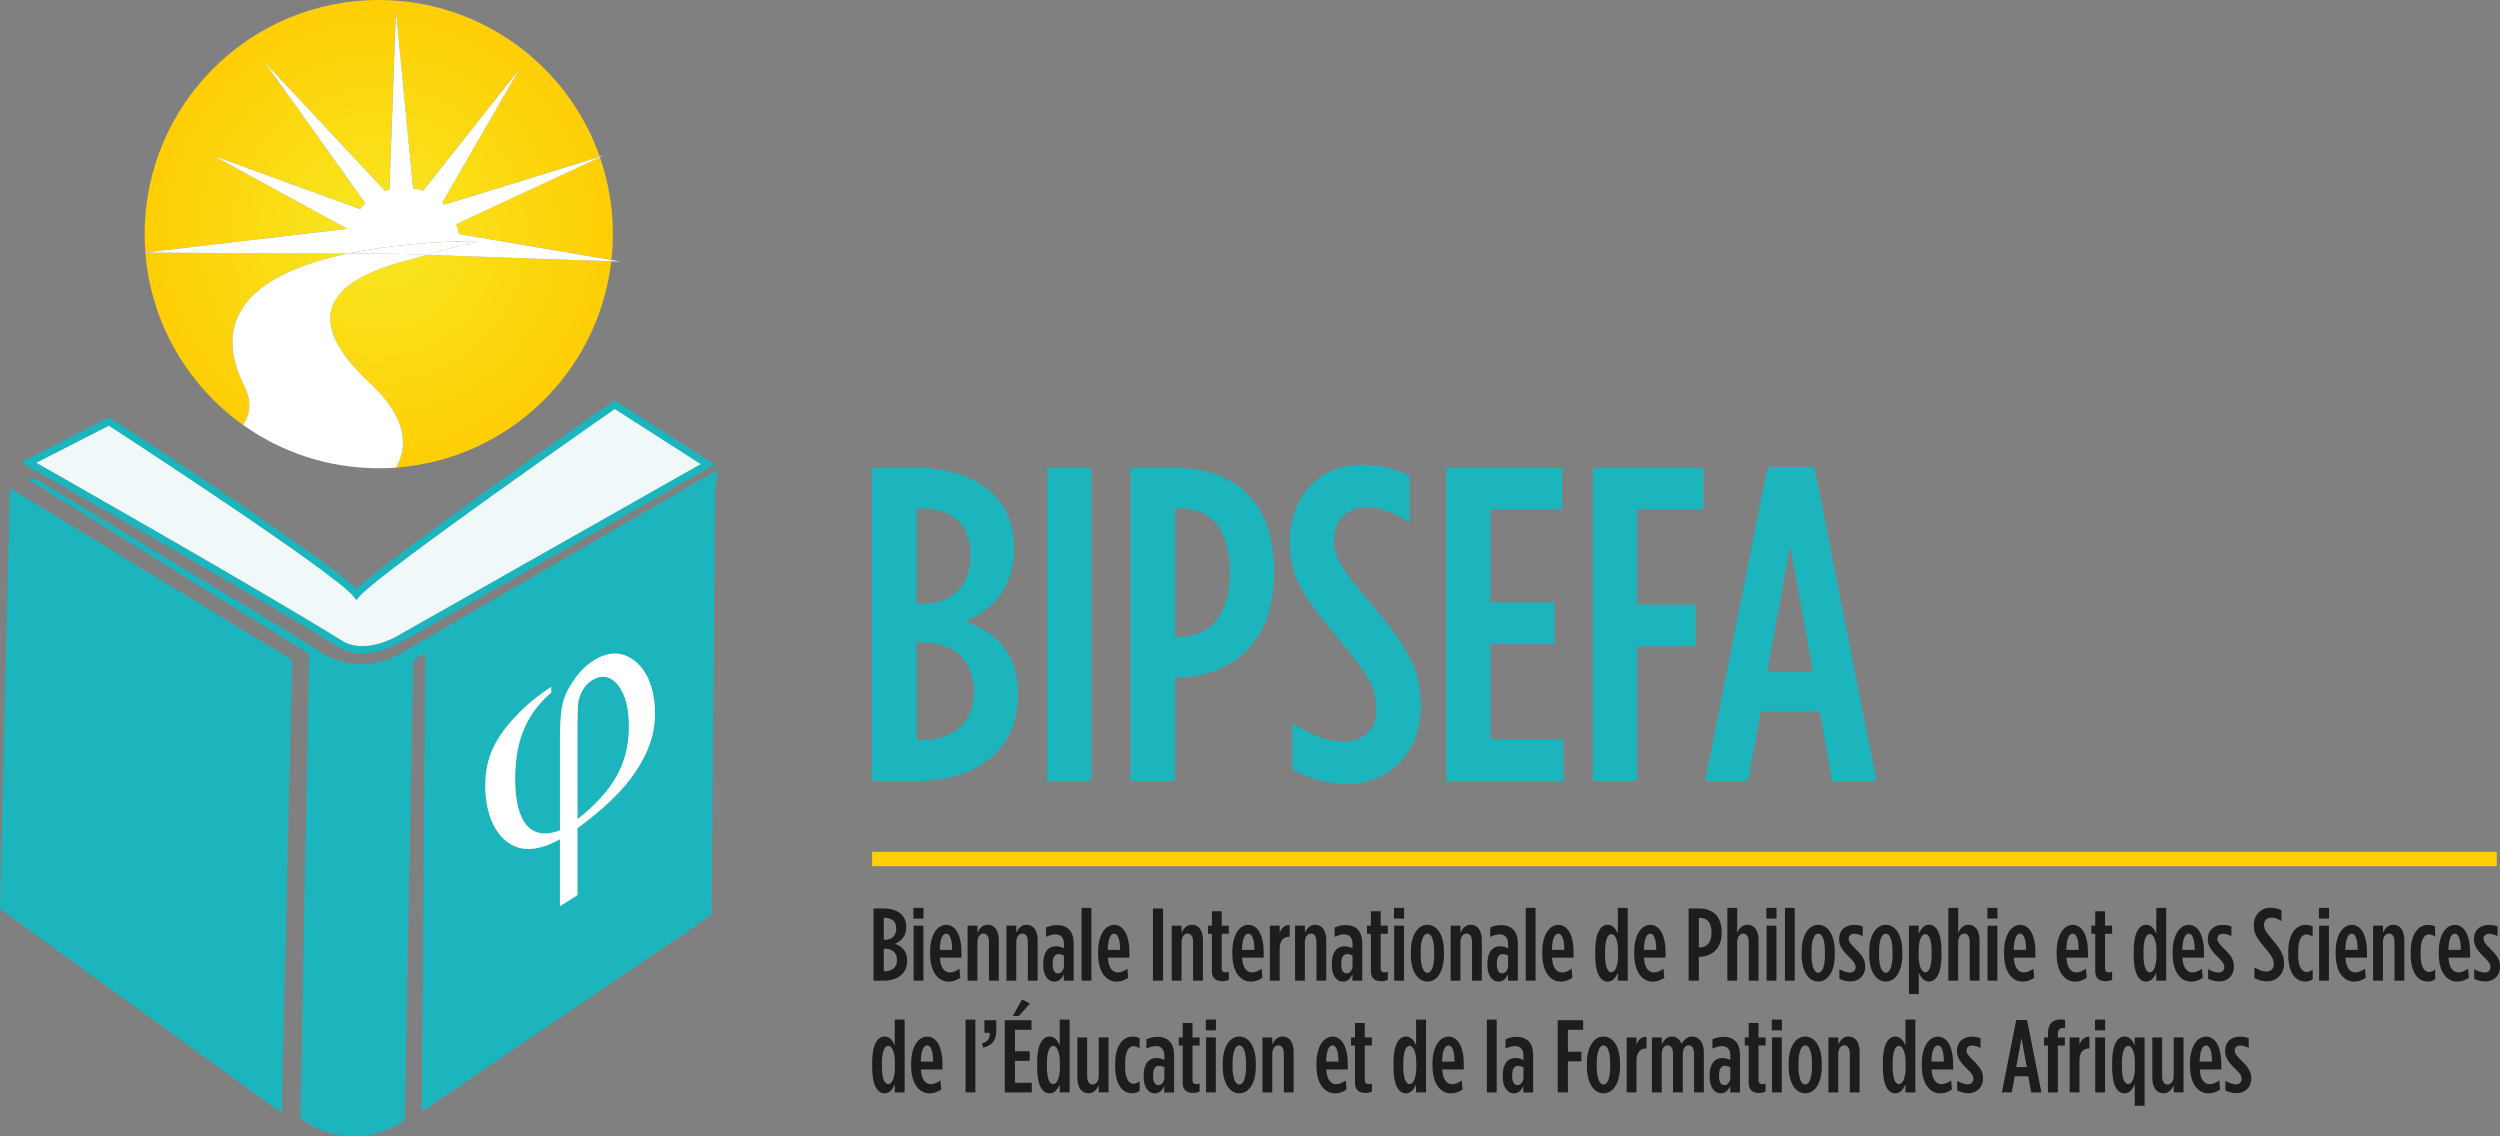 <?xml version="1.0" encoding="UTF-8"?>
<svg id="Calque_2" data-name="Calque 2" xmlns="http://www.w3.org/2000/svg" xmlns:xlink="http://www.w3.org/1999/xlink" viewBox="0 0 492.2 223.71">
  <rect x="0" y="0" width="492.2" height="223.71" fill="#808080" stroke="none"/>
  <defs>
    <style>
      .cls-1 {
        fill: #fff;
      }

      .cls-2 {
        fill: #1cb5bd;
      }

      .cls-3 {
        fill: #1d1d1b;
      }

      .cls-4 {
        fill: url(#Dégradé_sans_nom_7);
      }

      .cls-5 {
        fill: none;
        stroke: #ffcf06;
        stroke-width: 2.83px;
      }

      .cls-5, .cls-6 {
        stroke-miterlimit: 10;
      }

      .cls-6 {
        fill: #f1f8f9;
        stroke: #1cb5bd;
        stroke-width: 1.45px;
      }

      .cls-7 {
        fill: url(#Dégradé_sans_nom_7-3);
      }

      .cls-8 {
        fill: url(#Dégradé_sans_nom_7-4);
      }

      .cls-9 {
        fill: url(#Dégradé_sans_nom_7-2);
      }
    </style>
    <radialGradient id="Dégradé_sans_nom_7" data-name="Dégradé sans nom 7" cx="74.57" cy="46.1" fx="74.57" fy="46.1" r="46.1" gradientUnits="userSpaceOnUse">
      <stop offset="0" stop-color="#f6e822"/>
      <stop offset="1" stop-color="#ffce05"/>
    </radialGradient>
    <radialGradient id="Dégradé_sans_nom_7-2" data-name="Dégradé sans nom 7" cy="46.1" fy="46.1" r="46.1" xlink:href="#Dégradé_sans_nom_7"/>
    <radialGradient id="Dégradé_sans_nom_7-3" data-name="Dégradé sans nom 7" cy="46.1" fy="46.1" r="46.1" xlink:href="#Dégradé_sans_nom_7"/>
    <radialGradient id="Dégradé_sans_nom_7-4" data-name="Dégradé sans nom 7" r="46.1" xlink:href="#Dégradé_sans_nom_7"/>
  </defs>
  <g id="Proposition_1_-_copie" data-name="Proposition 1 - copie">
    <g>
      <g>
        <g>
          <path class="cls-4" d="M89.8,44.1c.23,.63,.4,1.28,.51,1.96l9.83,1.67,20.24,3.45c.18-1.67,.28-3.37,.28-5.09,0-5.31-.9-10.4-2.55-15.15l-19.34,8.98-8.98,4.17Z"/>
          <path class="cls-9" d="M48.89,78.2c-.12-.51-.3-1.06-.52-1.58-.03-.11-.47-.98-.53-1.11-2.56-5.46-3.18-10.99,.63-15.87,2.68-3.45,7.83-6.5,15.34-8.59,1.48-.41,3.05-.79,4.67-1.13l-15.42-.08-24.44-.13c1.08,13.99,8.41,26.23,19.2,33.93,1.23-1.7,1.51-3.54,1.07-5.44Z"/>
          <path class="cls-7" d="M120.36,51.43l-20.52-.71-9.69-.34-6.23-.22c-1.11,.32-2.16,.63-3.14,.93-2.55,.63-4.86,1.36-6.88,2.19h0s0,0,0,0c-.72,.3-1.41,.61-2.05,.93-4.87,2.41-6.99,5.54-6.84,8.8,.16,3.2,2.21,6.54,5.2,9.78,.91,1.01,2,2.06,3.08,3.06,.48,.46,.99,.99,1.42,1.46,4.64,4.99,5.94,10.14,3.25,14.75,22.1-1.61,39.88-18.8,42.39-40.63Z"/>
          <path class="cls-8" d="M68.35,45.03l-8.81-4.81-17.53-9.57,18.76,6.83,10.1,3.68c.32-.41,.67-.8,1.04-1.17l-6.63-9.29-13.24-18.53,15.56,16.64,8.19,8.76c.29-.11,.58-.2,.88-.28l.45-12.5,.82-22.76,2.18,22.67,1.19,12.35c.68,.11,1.34,.28,1.97,.51l6.18-7.81,12.78-16.14-10.3,17.82-4.89,8.46c.14,.13,.27,.26,.4,.4l10.26-3.16,20.38-6.28C111.79,12.88,94.69,0,74.57,0,49.12,0,28.48,20.64,28.48,46.1c0,1.21,.05,2.41,.14,3.6l24.27-2.85,15.46-1.82Z"/>
          <path class="cls-1" d="M74.72,77.32c-.43-.47-.94-.99-1.42-1.46-1.08-1-2.18-2.05-3.08-3.06-2.99-3.24-5.05-6.58-5.2-9.78-.15-3.27,1.97-6.39,6.84-8.8,.64-.32,1.33-.63,2.05-.93h0c2.02-.83,4.33-1.56,6.88-2.19,.98-.3,2.03-.61,3.14-.93l-6.3-.22h0s-8.83-.03-8.83-.03h-.32c-1.62,.34-3.19,.71-4.67,1.13-7.51,2.09-12.66,5.14-15.34,8.59-3.81,4.88-3.2,10.41-.63,15.87,.06,.13,.5,1,.53,1.11,.22,.52,.4,1.07,.52,1.58,.44,1.9,.16,3.74-1.07,5.44,7.54,5.39,16.78,8.55,26.75,8.55,1.14,0,2.27-.04,3.39-.12,2.69-4.61,1.39-9.75-3.25-14.75Z"/>
          <path class="cls-1" d="M118.83,30.62l-.75,.23s.02,.07,.04,.1l.71-.33Z"/>
          <path class="cls-1" d="M28.48,49.71h.14s0-.01,0-.02l-.14,.02Z"/>
          <path class="cls-1" d="M122.23,51.5l-1.84-.31c0,.08-.02,.17-.03,.25l1.87,.06Z"/>
          <path class="cls-1" d="M68.48,49.92c7.53-1.58,16.47-2.38,25.89-2.49-3.6,.83-7.24,1.82-10.44,2.74l6.23,.22,9.69,.34,20.52,.71c0-.08,.02-.17,.03-.25l-20.24-3.45-9.83-1.67c-.11-.68-.28-1.34-.51-1.96l8.98-4.17,19.34-8.98s-.02-.07-.04-.1l-20.38,6.28-10.26,3.16c-.13-.14-.26-.27-.4-.4l4.89-8.46,10.3-17.82-12.78,16.14-6.18,7.81c-.63-.23-1.29-.4-1.97-.51l-1.19-12.35-2.18-22.67-.82,22.76-.45,12.5c-.3,.08-.59,.18-.88,.28l-8.19-8.76-15.56-16.64,13.24,18.53,6.63,9.29c-.37,.36-.72,.75-1.04,1.17l-10.1-3.68-18.76-6.83,17.53,9.57,8.81,4.81-15.46,1.82-24.27,2.85s0,.01,0,.02l24.44,.13,15.42,.08Z"/>
          <path class="cls-1" d="M68.48,49.92h.32s8.83,.05,8.83,.05h0s6.3,.21,6.3,.21c3.19-.92,6.83-1.91,10.44-2.74-9.42,.11-18.36,.91-25.89,2.49Z"/>
        </g>
        <g>
          <path class="cls-6" d="M5.64,91.08l15.84-8.1s44.87,29.13,48.71,34.01c4.02-4.73,50.82-37.33,50.82-37.33l18.34,11.75-61.09,34.6s-6.42,3.77-11.28,.75C50.56,116.55,5.64,91.08,5.64,91.08Z"/>
          <g>
            <path class="cls-2" d="M5.3,94.26l1.77,.03,55.39,33.56s2.79,2.62,8.13,2.88c4.53,.22,8.29-2,9.35-2.68v-.02s.15-.08,.15-.08c.09-.06,.15-.1,.15-.1h.02s61.04-35.36,61.04-35.36l-.52,3.95-.68,83.69-57.07,38.73,.73-90.25-2.4,1.35c-.56,30.2-1.13,60.4-1.69,90.6-6.2,4.33-14.48,4.17-20.52-.38,.57-30.47,1.13-60.94,1.7-91.41L5.3,94.26Z"/>
            <polygon class="cls-2" points="1.95 96.11 57.51 129.92 55.45 219.12 0 178.94 1.95 96.11"/>
          </g>
        </g>
        <path class="cls-1" d="M125.27,130.36c-2.47-2.1-5.15-2.22-8.03-.55-1.65,.96-3.05,2.33-4.22,4.01-1.17,1.69-1.92,3.27-2.26,4.74-.34,1.47-.51,3.56-.51,6.27v18.63c-5.88,2.28-8.82-1.76-8.82-10.1,0-7.75,2.36-12.9,7.09-16.99v-1.15c-3.78,2.48-6.89,5.3-9.33,8.56-2.44,3.26-3.66,6.58-3.66,10.84,0,4.67,1.34,8.65,4.02,10.9,2.68,2.26,6.25,2.18,10.69-.27v13.18c1.15-.72,2.31-1.46,3.46-2.19v-13.18c5.11-3.75,8.93-7.34,11.46-11.14,2.53-3.83,3.8-7.33,3.8-11.44,0-4.33-1.23-8.01-3.7-10.13Zm-11.56,30.91v-19.01c0-2.01,.06-3.39,.18-4.15,.12-.76,.42-1.54,.9-2.34,.48-.8,1.07-1.42,1.78-1.84,1.95-1.16,3.64-.83,5.08,.94,1.44,1.78,2.16,4.56,2.16,8.1,0,7.72-3.37,12.93-10.1,18.3Z"/>
      </g>
      <g>
        <line class="cls-5" x1="171.71" y1="169.12" x2="491.56" y2="169.12"/>
        <g>
          <path class="cls-3" d="M171.99,178.86h2.05c2.35,0,4.38,1.12,4.38,3.59v.08c0,1.91-1.1,2.82-2.21,3.29,1.34,.47,2.39,1.4,2.39,3.25v.14c0,2.46-1.89,3.86-4.61,3.86h-2.01v-14.21Zm2.21,6.17c1.4,0,2.25-.79,2.25-2.21v-.04c0-1.38-.87-2.07-2.17-2.07h-.28v4.32h.2Zm0,6.19c1.44,0,2.39-.77,2.39-2.15v-.08c0-1.42-.91-2.21-2.35-2.21h-.24v4.44h.2Z"/>
          <path class="cls-3" d="M179.83,178.74h1.99v2.11h-1.99v-2.11Zm.04,3.51h1.93v10.82h-1.93v-10.82Z"/>
          <path class="cls-3" d="M183.12,187.92v-.43c0-3.55,1.46-5.4,3.19-5.4s2.98,1.89,2.98,5.4v1.06h-4.24c.1,2.07,.95,2.9,1.95,2.9,.71,0,1.18-.26,1.89-.73l.16,1.79c-.81,.51-1.42,.75-2.31,.75-1.95,0-3.61-1.81-3.61-5.34Zm4.34-.91c0-2.01-.43-3.19-1.16-3.19s-1.22,.99-1.28,3.19h2.44Z"/>
          <path class="cls-3" d="M190.51,182.25h1.93v1.38c.41-.85,.99-1.56,2.01-1.56,1.4,0,2.19,1.18,2.19,3v8h-1.93v-7.59c0-1.1-.41-1.68-1.08-1.68s-1.2,.65-1.2,1.72v7.55h-1.93v-10.82Z"/>
          <path class="cls-3" d="M198.16,182.25h1.93v1.38c.41-.85,.99-1.56,2.01-1.56,1.4,0,2.19,1.18,2.19,3v8h-1.93v-7.59c0-1.1-.41-1.68-1.08-1.68s-1.2,.65-1.2,1.72v7.55h-1.93v-10.82Z"/>
          <path class="cls-3" d="M205.39,190.03v-.28c0-2.31,.99-3.45,2.54-3.45,.57,0,1.08,.16,1.54,.41v-.85c0-1.24-.59-1.91-1.66-1.91-.67,0-1.26,.22-1.87,.51v-1.85c.69-.3,1.32-.47,2.19-.47,2.07,0,3.25,1.24,3.25,3.57v7.37h-1.93v-1.28c-.43,.95-1.02,1.46-1.87,1.46-1.28,0-2.19-1.28-2.19-3.23Zm4.08,.04v-1.95c-.3-.14-.71-.28-1.06-.28-.73,0-1.16,.61-1.16,1.79v.24c0,1.2,.41,1.77,1.04,1.77,.67,0,1.18-.65,1.18-1.56Z"/>
          <path class="cls-3" d="M212.94,178.74h1.93v14.33h-1.93v-14.33Z"/>
          <path class="cls-3" d="M216.19,187.92v-.43c0-3.55,1.46-5.4,3.19-5.4s2.98,1.89,2.98,5.4v1.06h-4.24c.1,2.07,.95,2.9,1.95,2.9,.71,0,1.18-.26,1.89-.73l.16,1.79c-.81,.51-1.42,.75-2.31,.75-1.95,0-3.61-1.81-3.61-5.34Zm4.34-.91c0-2.01-.43-3.19-1.16-3.19s-1.22,.99-1.28,3.19h2.44Z"/>
          <path class="cls-3" d="M226.99,178.86h1.99v14.21h-1.99v-14.21Z"/>
          <path class="cls-3" d="M230.7,182.25h1.93v1.38c.41-.85,.99-1.56,2.01-1.56,1.4,0,2.19,1.18,2.19,3v8h-1.93v-7.59c0-1.1-.41-1.68-1.08-1.68s-1.2,.65-1.2,1.72v7.55h-1.93v-10.82Z"/>
          <path class="cls-3" d="M238.6,191.22v-7.37h-.77v-1.6h.77v-2.84h1.93v2.84h1.4v1.6h-1.4v6.76c0,.63,.28,.83,.79,.83,.2,0,.43-.04,.61-.12v1.58c-.3,.16-.79,.28-1.2,.28-1.16,0-2.13-.41-2.13-1.97Z"/>
          <path class="cls-3" d="M242.62,187.92v-.43c0-3.55,1.46-5.4,3.19-5.4s2.98,1.89,2.98,5.4v1.06h-4.24c.1,2.07,.95,2.9,1.95,2.9,.71,0,1.18-.26,1.89-.73l.16,1.79c-.81,.51-1.42,.75-2.31,.75-1.95,0-3.61-1.81-3.61-5.34Zm4.34-.91c0-2.01-.43-3.19-1.16-3.19s-1.22,.99-1.28,3.19h2.44Z"/>
          <path class="cls-3" d="M250.01,182.25h1.93v1.42c.35-.93,.95-1.6,1.97-1.54v2.29h-.04c-1.2,0-1.93,.79-1.93,2.44v6.21h-1.93v-10.82Z"/>
          <path class="cls-3" d="M254.98,182.25h1.93v1.38c.41-.85,.99-1.56,2.01-1.56,1.4,0,2.19,1.18,2.19,3v8h-1.93v-7.59c0-1.1-.41-1.68-1.08-1.68s-1.2,.65-1.2,1.72v7.55h-1.93v-10.82Z"/>
          <path class="cls-3" d="M262.21,190.03v-.28c0-2.31,.99-3.45,2.54-3.45,.57,0,1.08,.16,1.54,.41v-.85c0-1.24-.59-1.91-1.66-1.91-.67,0-1.26,.22-1.87,.51v-1.85c.69-.3,1.32-.47,2.19-.47,2.07,0,3.25,1.24,3.25,3.57v7.37h-1.93v-1.28c-.43,.95-1.01,1.46-1.87,1.46-1.28,0-2.19-1.28-2.19-3.23Zm4.08,.04v-1.95c-.3-.14-.71-.28-1.06-.28-.73,0-1.16,.61-1.16,1.79v.24c0,1.2,.41,1.77,1.04,1.77,.67,0,1.18-.65,1.18-1.56Z"/>
          <path class="cls-3" d="M269.9,191.22v-7.37h-.77v-1.6h.77v-2.84h1.93v2.84h1.4v1.6h-1.4v6.76c0,.63,.28,.83,.79,.83,.2,0,.43-.04,.61-.12v1.58c-.3,.16-.79,.28-1.2,.28-1.16,0-2.13-.41-2.13-1.97Z"/>
          <path class="cls-3" d="M274.45,178.74h1.99v2.11h-1.99v-2.11Zm.04,3.51h1.93v10.82h-1.93v-10.82Z"/>
          <path class="cls-3" d="M277.77,187.93v-.51c0-3.45,1.42-5.34,3.27-5.34s3.25,1.89,3.25,5.34v.51c0,3.45-1.42,5.32-3.25,5.32s-3.27-1.87-3.27-5.32Zm4.59,.02v-.57c0-2.33-.55-3.57-1.32-3.57s-1.34,1.24-1.34,3.57v.57c0,2.33,.55,3.57,1.34,3.57s1.32-1.24,1.32-3.57Z"/>
          <path class="cls-3" d="M285.61,182.25h1.93v1.38c.41-.85,.99-1.56,2.01-1.56,1.4,0,2.19,1.18,2.19,3v8h-1.93v-7.59c0-1.1-.41-1.68-1.08-1.68s-1.2,.65-1.2,1.72v7.55h-1.93v-10.82Z"/>
          <path class="cls-3" d="M292.84,190.03v-.28c0-2.31,.99-3.45,2.54-3.45,.57,0,1.08,.16,1.54,.41v-.85c0-1.24-.59-1.91-1.66-1.91-.67,0-1.26,.22-1.87,.51v-1.85c.69-.3,1.32-.47,2.19-.47,2.07,0,3.25,1.24,3.25,3.57v7.37h-1.93v-1.28c-.43,.95-1.01,1.46-1.87,1.46-1.28,0-2.19-1.28-2.19-3.23Zm4.08,.04v-1.95c-.3-.14-.71-.28-1.06-.28-.73,0-1.16,.61-1.16,1.79v.24c0,1.2,.41,1.77,1.04,1.77,.67,0,1.18-.65,1.18-1.56Z"/>
          <path class="cls-3" d="M300.39,178.74h1.93v14.33h-1.93v-14.33Z"/>
          <path class="cls-3" d="M303.64,187.92v-.43c0-3.55,1.46-5.4,3.19-5.4s2.98,1.89,2.98,5.4v1.06h-4.24c.1,2.07,.95,2.9,1.95,2.9,.71,0,1.18-.26,1.89-.73l.16,1.79c-.81,.51-1.42,.75-2.31,.75-1.95,0-3.61-1.81-3.61-5.34Zm4.34-.91c0-2.01-.43-3.19-1.16-3.19s-1.22,.99-1.28,3.19h2.44Z"/>
          <path class="cls-3" d="M314.07,188.06v-.79c0-3.73,1.1-5.2,2.46-5.2,1.06,0,1.62,.91,1.99,1.72v-5.05h1.95v14.33h-1.95v-1.56c-.37,.81-.93,1.75-1.99,1.75-1.36,0-2.46-1.42-2.46-5.2Zm4.49-.06v-.67c0-2.21-.57-3.43-1.32-3.43s-1.24,1.24-1.24,3.47v.61c0,2.23,.47,3.45,1.24,3.45s1.32-1.2,1.32-3.43Z"/>
          <path class="cls-3" d="M321.74,187.92v-.43c0-3.55,1.46-5.4,3.19-5.4s2.98,1.89,2.98,5.4v1.06h-4.24c.1,2.07,.95,2.9,1.95,2.9,.71,0,1.18-.26,1.89-.73l.16,1.79c-.81,.51-1.42,.75-2.31,.75-1.95,0-3.61-1.81-3.61-5.34Zm4.34-.91c0-2.01-.43-3.19-1.16-3.19s-1.22,.99-1.28,3.19h2.44Z"/>
          <path class="cls-3" d="M332.46,178.86h2.07c2.66,0,4.44,1.54,4.44,4.69v.04c0,3.04-1.71,4.65-4.26,4.79h-.24v4.69h-2.01v-14.21Zm2.27,7.67c1.34-.04,2.23-.99,2.23-2.88v-.04c0-1.97-.85-2.9-2.19-2.9h-.3v5.82h.26Z"/>
          <path class="cls-3" d="M340.09,178.74h1.93v4.89c.41-.85,.99-1.56,2.01-1.56,1.4,0,2.19,1.18,2.19,3v8h-1.93v-7.59c0-1.1-.41-1.68-1.08-1.68s-1.2,.65-1.2,1.72v7.55h-1.93v-14.33Z"/>
          <path class="cls-3" d="M347.77,178.74h1.99v2.11h-1.99v-2.11Zm.04,3.51h1.93v10.82h-1.93v-10.82Z"/>
          <path class="cls-3" d="M351.42,178.74h1.93v14.33h-1.93v-14.33Z"/>
          <path class="cls-3" d="M354.71,187.93v-.51c0-3.45,1.42-5.34,3.27-5.34s3.25,1.89,3.25,5.34v.51c0,3.45-1.42,5.32-3.25,5.32s-3.27-1.87-3.27-5.32Zm4.59,.02v-.57c0-2.33-.55-3.57-1.32-3.57s-1.34,1.24-1.34,3.57v.57c0,2.33,.55,3.57,1.34,3.57s1.32-1.24,1.32-3.57Z"/>
          <path class="cls-3" d="M362.14,192.74v-1.93c.79,.43,1.48,.67,2.09,.67s1.1-.41,1.1-1.04v-.04c0-.55-.24-1.01-1.36-2.07-1.24-1.22-1.89-2.15-1.89-3.43v-.04c0-1.7,1.2-2.76,2.88-2.76,.67,0,1.18,.08,1.77,.3v1.91c-.55-.28-1.12-.47-1.68-.47-.65,0-1.08,.39-1.08,.95v.04c0,.53,.24,.89,1.4,2.05,1.4,1.34,1.85,2.21,1.85,3.43v.04c0,1.77-1.28,2.88-2.88,2.88-.75,0-1.5-.2-2.19-.51Z"/>
          <path class="cls-3" d="M368.01,187.93v-.51c0-3.45,1.42-5.34,3.27-5.34s3.25,1.89,3.25,5.34v.51c0,3.45-1.42,5.32-3.25,5.32s-3.27-1.87-3.27-5.32Zm4.59,.02v-.57c0-2.33-.55-3.57-1.32-3.57s-1.34,1.24-1.34,3.57v.57c0,2.33,.55,3.57,1.34,3.57s1.32-1.24,1.32-3.57Z"/>
          <path class="cls-3" d="M375.84,182.25h1.93v1.58c.37-.83,.95-1.77,2.01-1.77,1.34,0,2.46,1.42,2.46,5.2v.79c0,3.73-1.12,5.2-2.46,5.2-1.06,0-1.62-.89-2.01-1.72v4.18h-1.93v-13.46Zm4.46,5.72v-.61c0-2.25-.49-3.47-1.24-3.47s-1.32,1.22-1.32,3.43v.67c0,2.21,.57,3.43,1.32,3.43s1.24-1.22,1.24-3.45Z"/>
          <path class="cls-3" d="M383.6,178.74h1.93v4.89c.41-.85,.99-1.56,2.01-1.56,1.4,0,2.19,1.18,2.19,3v8h-1.93v-7.59c0-1.1-.41-1.68-1.08-1.68s-1.2,.65-1.2,1.72v7.55h-1.93v-14.33Z"/>
          <path class="cls-3" d="M391.27,178.74h1.99v2.11h-1.99v-2.11Zm.04,3.51h1.93v10.82h-1.93v-10.82Z"/>
          <path class="cls-3" d="M394.56,187.92v-.43c0-3.55,1.46-5.4,3.19-5.4s2.98,1.89,2.98,5.4v1.06h-4.24c.1,2.07,.95,2.9,1.95,2.9,.71,0,1.18-.26,1.89-.73l.16,1.79c-.81,.51-1.42,.75-2.31,.75-1.95,0-3.61-1.81-3.61-5.34Zm4.34-.91c0-2.01-.43-3.19-1.16-3.19s-1.22,.99-1.28,3.19h2.44Z"/>
          <path class="cls-3" d="M404.91,187.92v-.43c0-3.55,1.46-5.4,3.19-5.4s2.98,1.89,2.98,5.4v1.06h-4.24c.1,2.07,.95,2.9,1.95,2.9,.71,0,1.18-.26,1.89-.73l.16,1.79c-.81,.51-1.42,.75-2.31,.75-1.95,0-3.61-1.81-3.61-5.34Zm4.34-.91c0-2.01-.43-3.19-1.16-3.19s-1.22,.99-1.28,3.19h2.44Z"/>
          <path class="cls-3" d="M412.51,191.22v-7.37h-.77v-1.6h.77v-2.84h1.93v2.84h1.4v1.6h-1.4v6.76c0,.63,.28,.83,.79,.83,.2,0,.43-.04,.61-.12v1.58c-.3,.16-.79,.28-1.2,.28-1.16,0-2.13-.41-2.13-1.97Z"/>
          <path class="cls-3" d="M420.08,188.06v-.79c0-3.73,1.1-5.2,2.46-5.2,1.06,0,1.62,.91,1.99,1.72v-5.05h1.95v14.33h-1.95v-1.56c-.37,.81-.93,1.75-1.99,1.75-1.36,0-2.46-1.42-2.46-5.2Zm4.49-.06v-.67c0-2.21-.57-3.43-1.32-3.43s-1.24,1.24-1.24,3.47v.61c0,2.23,.47,3.45,1.24,3.45s1.32-1.2,1.32-3.43Z"/>
          <path class="cls-3" d="M427.75,187.92v-.43c0-3.55,1.46-5.4,3.19-5.4s2.98,1.89,2.98,5.4v1.06h-4.24c.1,2.07,.95,2.9,1.95,2.9,.71,0,1.18-.26,1.89-.73l.16,1.79c-.81,.51-1.42,.75-2.31,.75-1.95,0-3.61-1.81-3.61-5.34Zm4.34-.91c0-2.01-.43-3.19-1.16-3.19s-1.22,.99-1.28,3.19h2.44Z"/>
          <path class="cls-3" d="M434.73,192.74v-1.93c.79,.43,1.48,.67,2.09,.67s1.1-.41,1.1-1.04v-.04c0-.55-.24-1.01-1.36-2.07-1.24-1.22-1.89-2.15-1.89-3.43v-.04c0-1.7,1.2-2.76,2.88-2.76,.67,0,1.18,.08,1.77,.3v1.91c-.55-.28-1.12-.47-1.68-.47-.65,0-1.08,.39-1.08,.95v.04c0,.53,.24,.89,1.4,2.05,1.4,1.34,1.85,2.21,1.85,3.43v.04c0,1.77-1.28,2.88-2.88,2.88-.75,0-1.5-.2-2.19-.51Z"/>
          <path class="cls-3" d="M443.85,192.56v-2.11c.89,.55,1.62,.83,2.31,.83,.85,0,1.5-.49,1.5-1.46v-.04c0-.81-.26-1.4-1.56-2.96-1.75-2.09-2.37-2.98-2.37-4.59v-.04c0-2.09,1.42-3.47,3.25-3.47,.95,0,1.56,.18,2.19,.51v2.11c-.77-.47-1.32-.69-1.97-.69-.81,0-1.46,.55-1.46,1.44v.04c0,.79,.26,1.22,1.56,2.76,1.89,2.23,2.38,3.19,2.38,4.79v.04c0,2.09-1.48,3.49-3.33,3.49-.93,0-1.75-.26-2.5-.65Z"/>
          <path class="cls-3" d="M450.51,187.93v-.51c0-3.55,1.5-5.32,3.37-5.32,.65,0,.99,.08,1.44,.3v1.99c-.41-.24-.79-.43-1.24-.43-.85,0-1.62,.95-1.62,3.41v.59c0,2.46,.75,3.41,1.68,3.41,.37,0,.79-.2,1.18-.49v1.93c-.49,.28-.89,.43-1.48,.43-1.93,0-3.33-1.75-3.33-5.32Z"/>
          <path class="cls-3" d="M456.55,178.74h1.99v2.11h-1.99v-2.11Zm.04,3.51h1.93v10.82h-1.93v-10.82Z"/>
          <path class="cls-3" d="M459.84,187.92v-.43c0-3.55,1.46-5.4,3.19-5.4s2.98,1.89,2.98,5.4v1.06h-4.24c.1,2.07,.95,2.9,1.95,2.9,.71,0,1.18-.26,1.89-.73l.16,1.79c-.81,.51-1.42,.75-2.31,.75-1.95,0-3.61-1.81-3.61-5.34Zm4.34-.91c0-2.01-.43-3.19-1.16-3.19s-1.22,.99-1.28,3.19h2.44Z"/>
          <path class="cls-3" d="M467.23,182.25h1.93v1.38c.41-.85,.99-1.56,2.01-1.56,1.4,0,2.19,1.18,2.19,3v8h-1.93v-7.59c0-1.1-.41-1.68-1.08-1.68s-1.2,.65-1.2,1.72v7.55h-1.93v-10.82Z"/>
          <path class="cls-3" d="M474.62,187.93v-.51c0-3.55,1.5-5.32,3.37-5.32,.65,0,.99,.08,1.44,.3v1.99c-.41-.24-.79-.43-1.24-.43-.85,0-1.62,.95-1.62,3.41v.59c0,2.46,.75,3.41,1.68,3.41,.37,0,.79-.2,1.18-.49v1.93c-.49,.28-.89,.43-1.48,.43-1.93,0-3.33-1.75-3.33-5.32Z"/>
          <path class="cls-3" d="M480.14,187.92v-.43c0-3.55,1.46-5.4,3.19-5.4s2.98,1.89,2.98,5.4v1.06h-4.24c.1,2.07,.95,2.9,1.95,2.9,.71,0,1.18-.26,1.89-.73l.16,1.79c-.81,.51-1.42,.75-2.31,.75-1.95,0-3.61-1.81-3.61-5.34Zm4.34-.91c0-2.01-.43-3.19-1.16-3.19s-1.22,.99-1.28,3.19h2.44Z"/>
          <path class="cls-3" d="M487.13,192.74v-1.93c.79,.43,1.48,.67,2.09,.67s1.1-.41,1.1-1.04v-.04c0-.55-.24-1.01-1.36-2.07-1.24-1.22-1.89-2.15-1.89-3.43v-.04c0-1.7,1.2-2.76,2.88-2.76,.67,0,1.18,.08,1.77,.3v1.91c-.55-.28-1.12-.47-1.68-.47-.65,0-1.08,.39-1.08,.95v.04c0,.53,.24,.89,1.4,2.05,1.4,1.34,1.85,2.21,1.85,3.43v.04c0,1.77-1.28,2.88-2.88,2.88-.75,0-1.5-.2-2.19-.51Z"/>
          <path class="cls-3" d="M171.71,210.06v-.79c0-3.73,1.1-5.2,2.46-5.2,1.06,0,1.62,.91,1.99,1.72v-5.05h1.95v14.33h-1.95v-1.56c-.37,.81-.93,1.75-1.99,1.75-1.36,0-2.46-1.42-2.46-5.2Zm4.48-.06v-.67c0-2.21-.57-3.43-1.32-3.43s-1.24,1.24-1.24,3.47v.61c0,2.23,.47,3.45,1.24,3.45s1.32-1.2,1.32-3.43Z"/>
          <path class="cls-3" d="M179.38,209.92v-.43c0-3.55,1.46-5.4,3.19-5.4s2.98,1.89,2.98,5.4v1.06h-4.24c.1,2.07,.95,2.9,1.95,2.9,.71,0,1.18-.26,1.89-.73l.16,1.79c-.81,.51-1.42,.75-2.31,.75-1.95,0-3.61-1.81-3.61-5.34Zm4.34-.91c0-2.01-.43-3.19-1.16-3.19s-1.22,.99-1.28,3.19h2.44Z"/>
          <path class="cls-3" d="M190.1,200.74h1.93v14.33h-1.93v-14.33Z"/>
          <path class="cls-3" d="M193.35,205.41c1.3-.32,1.6-1.22,1.5-2.07h-1.04v-2.48h2.33v2.05c0,1.89-.85,3-2.58,3.35l-.22-.85Z"/>
          <path class="cls-3" d="M197.82,200.86h5.26v1.89h-3.25v4.22h2.9v1.89h-2.9v4.32h3.31v1.89h-5.32v-14.21Zm3.39-4.1l1.56,.83-2.19,2.44h-1.16l1.79-3.27Z"/>
          <path class="cls-3" d="M204.19,210.06v-.79c0-3.73,1.1-5.2,2.46-5.2,1.06,0,1.62,.91,1.99,1.72v-5.05h1.95v14.33h-1.95v-1.56c-.37,.81-.93,1.75-1.99,1.75-1.36,0-2.46-1.42-2.46-5.2Zm4.48-.06v-.67c0-2.21-.57-3.43-1.32-3.43s-1.24,1.24-1.24,3.47v.61c0,2.23,.47,3.45,1.24,3.45s1.32-1.2,1.32-3.43Z"/>
          <path class="cls-3" d="M212.11,212.27v-8.02h1.93v7.59c0,1.1,.41,1.68,1.08,1.68s1.2-.65,1.2-1.73v-7.55h1.93v10.82h-1.93v-1.38c-.41,.85-.99,1.56-2.01,1.56-1.4,0-2.19-1.18-2.19-2.98Z"/>
          <path class="cls-3" d="M219.56,209.93v-.51c0-3.55,1.5-5.32,3.37-5.32,.65,0,.99,.08,1.44,.3v1.99c-.41-.24-.79-.43-1.24-.43-.85,0-1.62,.95-1.62,3.41v.59c0,2.46,.75,3.41,1.68,3.41,.37,0,.79-.2,1.18-.49v1.93c-.49,.28-.89,.43-1.48,.43-1.93,0-3.33-1.75-3.33-5.32Z"/>
          <path class="cls-3" d="M225.16,212.03v-.28c0-2.31,.99-3.45,2.54-3.45,.57,0,1.08,.16,1.54,.41v-.85c0-1.24-.59-1.91-1.66-1.91-.67,0-1.26,.22-1.87,.51v-1.85c.69-.3,1.32-.47,2.19-.47,2.07,0,3.25,1.24,3.25,3.57v7.37h-1.93v-1.28c-.43,.95-1.01,1.46-1.87,1.46-1.28,0-2.19-1.28-2.19-3.23Zm4.08,.04v-1.95c-.3-.14-.71-.28-1.06-.28-.73,0-1.16,.61-1.16,1.79v.24c0,1.2,.41,1.77,1.04,1.77,.67,0,1.18-.65,1.18-1.56Z"/>
          <path class="cls-3" d="M232.85,213.22v-7.37h-.77v-1.6h.77v-2.84h1.93v2.84h1.4v1.6h-1.4v6.76c0,.63,.28,.83,.79,.83,.2,0,.43-.04,.61-.12v1.58c-.3,.16-.79,.28-1.2,.28-1.16,0-2.13-.41-2.13-1.97Z"/>
          <path class="cls-3" d="M237.4,200.74h1.99v2.11h-1.99v-2.11Zm.04,3.51h1.93v10.82h-1.93v-10.82Z"/>
          <path class="cls-3" d="M240.73,209.93v-.51c0-3.45,1.42-5.34,3.27-5.34s3.25,1.89,3.25,5.34v.51c0,3.45-1.42,5.32-3.25,5.32s-3.27-1.87-3.27-5.32Zm4.59,.02v-.57c0-2.33-.55-3.57-1.32-3.57s-1.34,1.24-1.34,3.57v.57c0,2.33,.55,3.57,1.34,3.57s1.32-1.24,1.32-3.57Z"/>
          <path class="cls-3" d="M248.56,204.25h1.93v1.38c.41-.85,1-1.56,2.01-1.56,1.4,0,2.19,1.18,2.19,3v8h-1.93v-7.59c0-1.1-.41-1.68-1.08-1.68s-1.2,.65-1.2,1.72v7.55h-1.93v-10.82Z"/>
          <path class="cls-3" d="M259.18,209.92v-.43c0-3.55,1.46-5.4,3.19-5.4s2.98,1.89,2.98,5.4v1.06h-4.24c.1,2.07,.95,2.9,1.95,2.9,.71,0,1.18-.26,1.89-.73l.16,1.79c-.81,.51-1.42,.75-2.31,.75-1.95,0-3.61-1.81-3.61-5.34Zm4.34-.91c0-2.01-.43-3.19-1.16-3.19s-1.22,.99-1.28,3.19h2.44Z"/>
          <path class="cls-3" d="M266.77,213.22v-7.37h-.77v-1.6h.77v-2.84h1.93v2.84h1.4v1.6h-1.4v6.76c0,.63,.28,.83,.79,.83,.2,0,.43-.04,.61-.12v1.58c-.3,.16-.79,.28-1.2,.28-1.16,0-2.13-.41-2.13-1.97Z"/>
          <path class="cls-3" d="M274.35,210.06v-.79c0-3.73,1.1-5.2,2.46-5.2,1.06,0,1.62,.91,1.99,1.72v-5.05h1.95v14.33h-1.95v-1.56c-.37,.81-.93,1.75-1.99,1.75-1.36,0-2.46-1.42-2.46-5.2Zm4.49-.06v-.67c0-2.21-.57-3.43-1.32-3.43s-1.24,1.24-1.24,3.47v.61c0,2.23,.47,3.45,1.24,3.45s1.32-1.2,1.32-3.43Z"/>
          <path class="cls-3" d="M282.02,209.92v-.43c0-3.55,1.46-5.4,3.19-5.4s2.98,1.89,2.98,5.4v1.06h-4.24c.1,2.07,.95,2.9,1.95,2.9,.71,0,1.18-.26,1.89-.73l.16,1.79c-.81,.51-1.42,.75-2.31,.75-1.95,0-3.61-1.81-3.61-5.34Zm4.34-.91c0-2.01-.43-3.19-1.16-3.19s-1.22,.99-1.28,3.19h2.44Z"/>
          <path class="cls-3" d="M292.74,200.74h1.93v14.33h-1.93v-14.33Z"/>
          <path class="cls-3" d="M295.86,212.03v-.28c0-2.31,.99-3.45,2.54-3.45,.57,0,1.08,.16,1.54,.41v-.85c0-1.24-.59-1.91-1.66-1.91-.67,0-1.26,.22-1.87,.51v-1.85c.69-.3,1.32-.47,2.19-.47,2.07,0,3.25,1.24,3.25,3.57v7.37h-1.93v-1.28c-.43,.95-1.01,1.46-1.87,1.46-1.28,0-2.19-1.28-2.19-3.23Zm4.08,.04v-1.95c-.3-.14-.71-.28-1.06-.28-.73,0-1.16,.61-1.16,1.79v.24c0,1.2,.41,1.77,1.04,1.77,.67,0,1.18-.65,1.18-1.56Z"/>
          <path class="cls-3" d="M306.68,200.86h5.01v1.89h-3v4.32h2.66v1.89h-2.66v6.11h-2.01v-14.21Z"/>
          <path class="cls-3" d="M312.43,209.93v-.51c0-3.45,1.42-5.34,3.27-5.34s3.25,1.89,3.25,5.34v.51c0,3.45-1.42,5.32-3.25,5.32s-3.27-1.87-3.27-5.32Zm4.59,.02v-.57c0-2.33-.55-3.57-1.32-3.57s-1.34,1.24-1.34,3.57v.57c0,2.33,.55,3.57,1.34,3.57s1.32-1.24,1.32-3.57Z"/>
          <path class="cls-3" d="M320.26,204.25h1.93v1.42c.34-.93,.95-1.6,1.97-1.54v2.29h-.04c-1.2,0-1.93,.79-1.93,2.44v6.21h-1.93v-10.82Z"/>
          <path class="cls-3" d="M325.24,204.25h1.93v1.38c.45-.91,1.04-1.56,1.99-1.56s1.54,.63,1.91,1.42c.41-.67,1.04-1.42,2.07-1.42,1.26,0,2.31,1.03,2.31,3.02v7.98h-1.93v-7.59c0-1.1-.39-1.68-1.05-1.68s-1.16,.65-1.16,1.72v7.55h-1.93v-7.59c0-1.1-.39-1.68-1.06-1.68s-1.16,.65-1.16,1.72v7.55h-1.93v-10.82Z"/>
          <path class="cls-3" d="M336.59,212.03v-.28c0-2.31,.99-3.45,2.54-3.45,.57,0,1.08,.16,1.54,.41v-.85c0-1.24-.59-1.91-1.66-1.91-.67,0-1.26,.22-1.87,.51v-1.85c.69-.3,1.32-.47,2.19-.47,2.07,0,3.25,1.24,3.25,3.57v7.37h-1.93v-1.28c-.43,.95-1.01,1.46-1.87,1.46-1.28,0-2.19-1.28-2.19-3.23Zm4.08,.04v-1.95c-.3-.14-.71-.28-1.06-.28-.73,0-1.16,.61-1.16,1.79v.24c0,1.2,.41,1.77,1.04,1.77,.67,0,1.18-.65,1.18-1.56Z"/>
          <path class="cls-3" d="M344.28,213.22v-7.37h-.77v-1.6h.77v-2.84h1.93v2.84h1.4v1.6h-1.4v6.76c0,.63,.28,.83,.79,.83,.2,0,.43-.04,.61-.12v1.58c-.3,.16-.79,.28-1.2,.28-1.16,0-2.13-.41-2.13-1.97Z"/>
          <path class="cls-3" d="M348.83,200.74h1.99v2.11h-1.99v-2.11Zm.04,3.51h1.93v10.82h-1.93v-10.82Z"/>
          <path class="cls-3" d="M352.15,209.93v-.51c0-3.45,1.42-5.34,3.27-5.34s3.25,1.89,3.25,5.34v.51c0,3.45-1.42,5.32-3.25,5.32s-3.27-1.87-3.27-5.32Zm4.59,.02v-.57c0-2.33-.55-3.57-1.32-3.57s-1.34,1.24-1.34,3.57v.57c0,2.33,.55,3.57,1.34,3.57s1.32-1.24,1.32-3.57Z"/>
          <path class="cls-3" d="M359.99,204.25h1.93v1.38c.41-.85,.99-1.56,2.01-1.56,1.4,0,2.19,1.18,2.19,3v8h-1.93v-7.59c0-1.1-.41-1.68-1.08-1.68s-1.2,.65-1.2,1.72v7.55h-1.93v-10.82Z"/>
          <path class="cls-3" d="M370.69,210.06v-.79c0-3.73,1.1-5.2,2.46-5.2,1.06,0,1.62,.91,1.99,1.72v-5.05h1.95v14.33h-1.95v-1.56c-.37,.81-.93,1.75-1.99,1.75-1.36,0-2.46-1.42-2.46-5.2Zm4.49-.06v-.67c0-2.21-.57-3.43-1.32-3.43s-1.24,1.24-1.24,3.47v.61c0,2.23,.47,3.45,1.24,3.45s1.32-1.2,1.32-3.43Z"/>
          <path class="cls-3" d="M378.36,209.92v-.43c0-3.55,1.46-5.4,3.19-5.4s2.98,1.89,2.98,5.4v1.06h-4.24c.1,2.07,.95,2.9,1.95,2.9,.71,0,1.18-.26,1.89-.73l.16,1.79c-.81,.51-1.42,.75-2.31,.75-1.95,0-3.61-1.81-3.61-5.34Zm4.34-.91c0-2.01-.43-3.19-1.16-3.19s-1.22,.99-1.28,3.19h2.44Z"/>
          <path class="cls-3" d="M385.34,214.74v-1.93c.79,.43,1.48,.67,2.09,.67s1.1-.41,1.1-1.04v-.04c0-.55-.24-1.01-1.36-2.07-1.24-1.22-1.89-2.15-1.89-3.43v-.04c0-1.7,1.2-2.76,2.88-2.76,.67,0,1.18,.08,1.77,.3v1.91c-.55-.28-1.12-.47-1.68-.47-.65,0-1.08,.39-1.08,.95v.04c0,.53,.24,.89,1.4,2.05,1.4,1.34,1.85,2.21,1.85,3.43v.04c0,1.77-1.28,2.88-2.88,2.88-.75,0-1.5-.2-2.19-.51Z"/>
          <path class="cls-3" d="M396.96,200.82h2.13l2.82,14.25h-2.01l-.57-3.17h-2.68l-.57,3.17h-1.95l2.82-14.25Zm2.07,9.27l-1.04-5.7-1.03,5.7h2.07Z"/>
          <path class="cls-3" d="M403.21,205.86h-.79v-1.6h.79v-.91c0-1.81,.95-2.64,2.54-2.64,.34,0,.61,.04,.83,.08v1.64c-.12-.02-.26-.04-.39-.04-.67,0-1.04,.39-1.04,1.22v.65h1.38v1.6h-1.38v9.21h-1.95v-9.21Z"/>
          <path class="cls-3" d="M407.47,204.25h1.93v1.42c.34-.93,.95-1.6,1.97-1.54v2.29h-.04c-1.2,0-1.93,.79-1.93,2.44v6.21h-1.93v-10.82Z"/>
          <path class="cls-3" d="M412.47,200.74h1.99v2.11h-1.99v-2.11Zm.04,3.51h1.93v10.82h-1.93v-10.82Z"/>
          <path class="cls-3" d="M420.28,213.51c-.37,.81-.93,1.75-1.99,1.75-1.36,0-2.46-1.42-2.46-5.2v-.79c0-3.73,1.1-5.2,2.46-5.2,1.06,0,1.62,.91,1.99,1.72v-1.54h1.95v13.46h-1.95v-4.2Zm.04-3.51v-.67c0-2.21-.57-3.43-1.32-3.43s-1.24,1.24-1.24,3.47v.61c0,2.23,.47,3.45,1.24,3.45s1.32-1.2,1.32-3.43Z"/>
          <path class="cls-3" d="M423.75,212.27v-8.02h1.93v7.59c0,1.1,.41,1.68,1.08,1.68s1.2-.65,1.2-1.73v-7.55h1.93v10.82h-1.93v-1.38c-.41,.85-.99,1.56-2.01,1.56-1.4,0-2.19-1.18-2.19-2.98Z"/>
          <path class="cls-3" d="M431.16,209.92v-.43c0-3.55,1.46-5.4,3.19-5.4s2.98,1.89,2.98,5.4v1.06h-4.24c.1,2.07,.95,2.9,1.95,2.9,.71,0,1.18-.26,1.89-.73l.16,1.79c-.81,.51-1.42,.75-2.31,.75-1.95,0-3.61-1.81-3.61-5.34Zm4.34-.91c0-2.01-.43-3.19-1.16-3.19s-1.22,.99-1.28,3.19h2.44Z"/>
          <path class="cls-3" d="M438.14,214.74v-1.93c.79,.43,1.48,.67,2.09,.67s1.1-.41,1.1-1.04v-.04c0-.55-.24-1.01-1.36-2.07-1.24-1.22-1.89-2.15-1.89-3.43v-.04c0-1.7,1.2-2.76,2.88-2.76,.67,0,1.18,.08,1.77,.3v1.91c-.55-.28-1.12-.47-1.68-.47-.65,0-1.08,.39-1.08,.95v.04c0,.53,.24,.89,1.4,2.05,1.4,1.34,1.85,2.21,1.85,3.43v.04c0,1.77-1.28,2.88-2.88,2.88-.75,0-1.5-.2-2.19-.51Z"/>
        </g>
        <g>
          <path class="cls-2" d="M171.71,92.12h8.89c10.21,0,19.02,4.84,19.02,15.58v.35c0,8.28-4.75,12.24-9.6,14.26,5.81,2.03,10.39,6.08,10.39,14.09v.62c0,10.65-8.19,16.73-19.99,16.73h-8.72v-61.63Zm9.6,26.77c6.07,0,9.77-3.43,9.77-9.6v-.18c0-5.99-3.79-8.98-9.42-8.98h-1.23v18.75h.88Zm0,26.85c6.25,0,10.39-3.35,10.39-9.33v-.35c0-6.16-3.96-9.6-10.21-9.6h-1.06v19.28h.88Z"/>
          <path class="cls-2" d="M206.22,92.12h8.63v61.63h-8.63v-61.63Z"/>
          <path class="cls-2" d="M222.59,92.12h8.98c11.53,0,19.28,6.69,19.28,20.34v.18c0,13.21-7.4,20.16-18.49,20.78h-1.06v20.34h-8.72v-61.63Zm9.86,33.28c5.81-.18,9.68-4.31,9.68-12.5v-.18c0-8.54-3.7-12.59-9.51-12.59h-1.32v25.27h1.14Z"/>
          <path class="cls-2" d="M254.46,151.55v-9.16c3.87,2.38,7.04,3.61,10.04,3.61,3.7,0,6.51-2.11,6.51-6.34v-.18c0-3.52-1.14-6.08-6.78-12.85-7.57-9.07-10.3-12.94-10.3-19.9v-.18c0-9.07,6.16-15.06,14.09-15.06,4.14,0,6.78,.79,9.51,2.2v9.16c-3.35-2.02-5.72-2.99-8.54-2.99-3.52,0-6.34,2.38-6.34,6.25v.18c0,3.43,1.14,5.28,6.78,11.97,8.19,9.68,10.3,13.82,10.3,20.78v.18c0,9.07-6.43,15.14-14.44,15.14-4.05,0-7.57-1.14-10.83-2.82Z"/>
          <path class="cls-2" d="M284.75,92.12h22.8v8.19h-14.09v18.31h12.59v8.19h-12.59v18.75h14.35v8.19h-23.07v-61.63Z"/>
          <path class="cls-2" d="M313.62,92.12h21.75v8.19h-13.03v18.75h11.53v8.19h-11.53v26.5h-8.72v-61.63Z"/>
          <path class="cls-2" d="M347.96,91.95h9.25l12.24,61.81h-8.72l-2.47-13.73h-11.62l-2.47,13.73h-8.45l12.24-61.81Zm8.98,40.24l-4.49-24.74-4.49,24.74h8.98Z"/>
        </g>
      </g>
    </g>
  </g>
</svg>